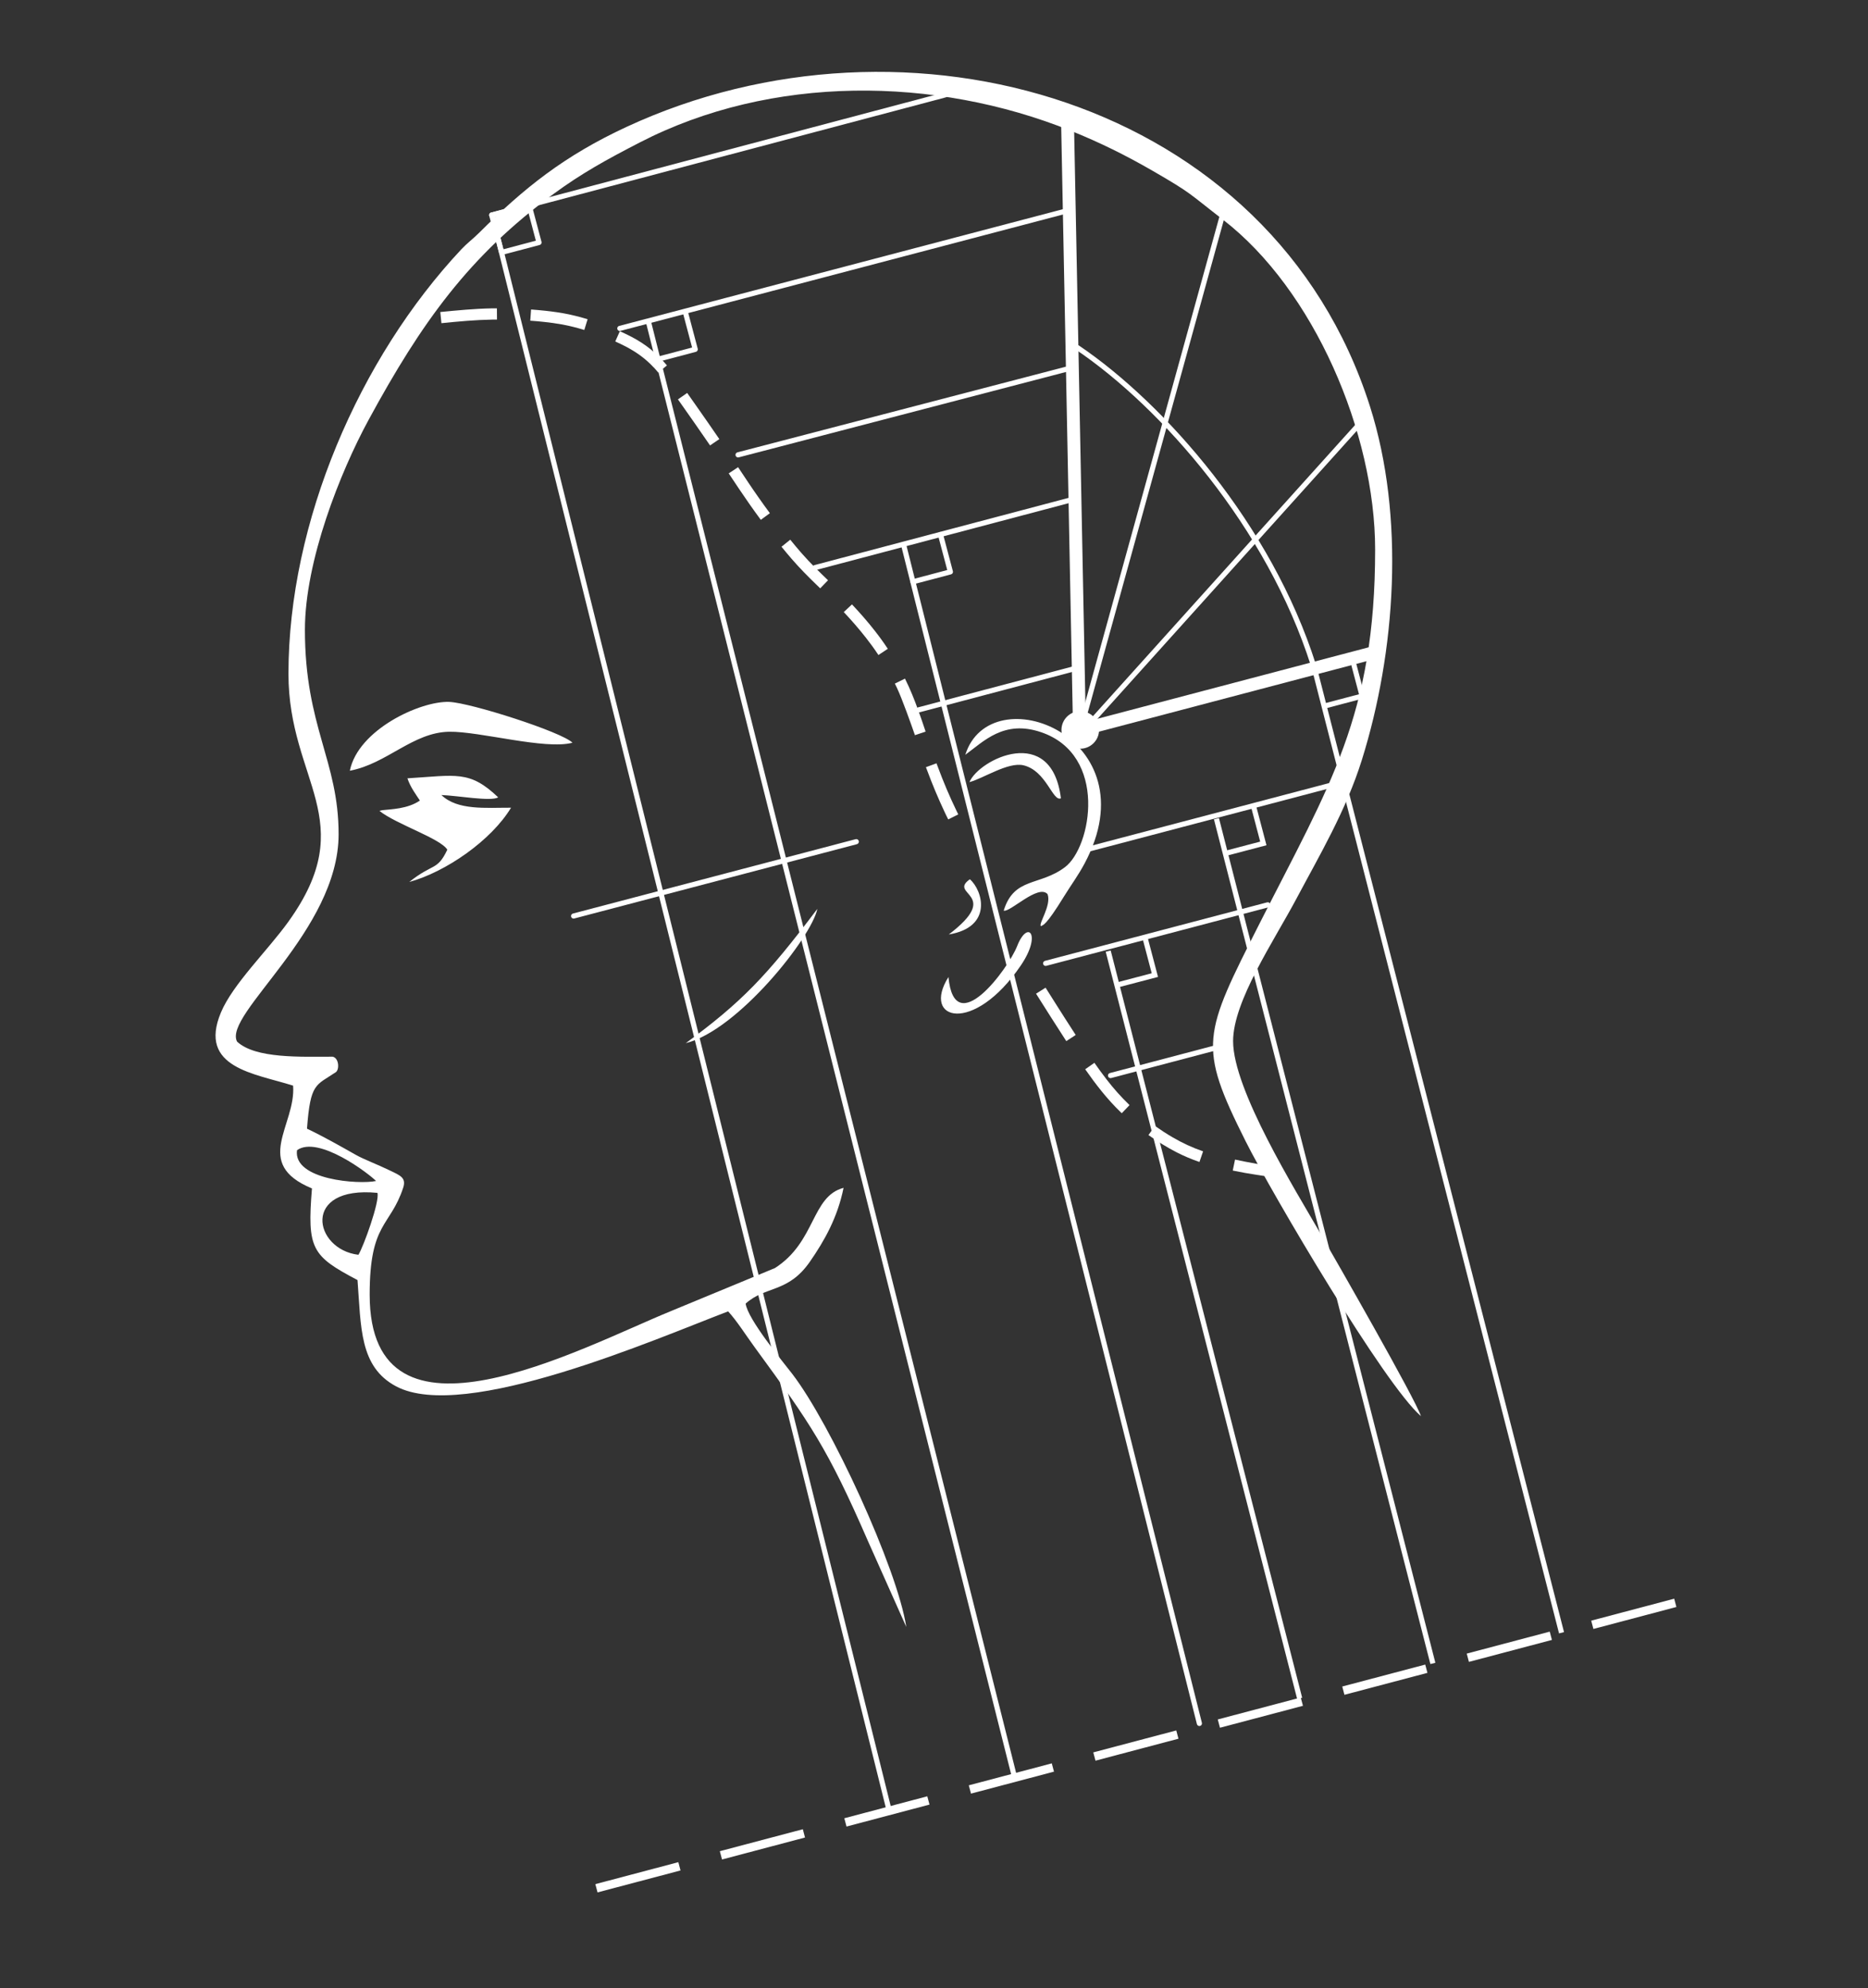 <?xml version="1.0" encoding="UTF-8"?> <svg xmlns="http://www.w3.org/2000/svg" width="78" height="83" viewBox="0 0 78 83" fill="none"><rect x="0" y="0" width="78" height="83" fill="#333333" stroke="none"/> <path d="M24.951 79.001L24.859 78.656L28.325 77.739L28.416 78.085L24.951 79.001ZM30.149 77.627L30.057 77.281L33.523 76.364L33.614 76.71L30.149 77.627ZM35.347 76.252L35.255 75.906L38.72 74.989L38.812 75.335L35.347 76.252ZM40.545 74.877L40.453 74.531L43.918 73.614L44.01 73.96L40.545 74.877ZM45.743 73.502L45.651 73.156L49.116 72.24L49.208 72.585L45.743 73.502ZM50.941 72.127L50.849 71.781L54.314 70.865L54.406 71.211L50.941 72.127ZM56.138 70.752L56.047 70.406L59.512 69.49L59.604 69.836L56.138 70.752ZM61.336 69.378L61.245 69.032L64.71 68.115L64.802 68.461L61.336 69.378ZM66.534 68.003L66.442 67.657L69.908 66.74L69.999 67.086L66.534 68.003Z" fill="white"></path> <path d="M12.045 28.129C12.045 32.624 15.098 34.236 12.034 38.488C11.165 39.694 9.72 41.084 9.224 42.27C8.254 44.59 10.655 44.815 12.239 45.322C12.364 46.978 10.516 48.574 13.026 49.613C12.821 52.143 13.016 52.43 14.928 53.438C15.08 55.397 15 57.058 16.541 57.876C19.388 59.388 27.384 55.895 30.404 54.745C30.773 55.148 31.134 55.725 31.5 56.226C33.852 59.444 34.558 60.464 36.245 64.34L37.843 67.92C37.463 65.461 34.68 59.43 33.078 57.351C32.69 56.846 31.222 55.078 31.135 54.421C31.969 53.67 32.908 53.986 33.819 52.67C34.429 51.79 34.971 50.831 35.224 49.588C33.87 49.948 34.072 51.842 32.357 52.938L27.995 54.742C24.274 56.263 15.436 61.051 15.436 54.048C15.436 51.018 16.293 51.23 16.835 49.585C16.974 49.162 16.705 49.07 16.279 48.863C15.743 48.603 15.189 48.399 14.861 48.213C14.202 47.841 13.495 47.439 12.819 47.119C12.962 45.196 13.183 45.326 14.03 44.755C14.18 44.63 14.149 44.162 13.888 44.113C12.577 44.113 10.671 44.202 9.899 43.484C9.305 42.346 14.139 38.854 14.139 34.825C14.139 31.751 12.732 30.341 12.732 26.293C12.732 23.413 14.207 19.708 15.389 17.532C17.608 13.448 19.589 10.683 23.127 8.087C24.3 7.227 25.34 6.656 26.719 5.945C32.209 3.115 39.05 3.178 44.71 5.458C45.928 5.948 47.017 6.489 48.121 7.126C49.803 8.097 49.623 8.058 51.057 9.163C54.869 12.099 57.42 18.08 57.42 22.945C57.42 29.872 55.506 32.804 52.622 38.498C50.23 43.221 50 43.629 52.009 47.637C53.113 49.839 57.819 57.824 59.334 59.12C59.086 58.374 55.789 52.624 55.149 51.516C54.093 49.686 51.489 45.496 51.489 43.464C51.489 41.797 53.202 39.271 54.13 37.524C55.084 35.729 56.203 33.844 56.866 31.723C58.276 27.215 58.676 21.59 57.203 16.961C53.117 4.126 37.826 -0.107 26.169 5.294C23.555 6.506 21.879 7.852 20.003 9.722C19.771 9.953 19.495 10.162 19.275 10.396C14.997 14.951 12.045 21.8 12.045 28.129ZM42.734 31.948C42.083 31.804 41.068 32.494 40.48 32.651C40.875 31.699 43.917 30.189 44.299 33.327C43.955 33.481 43.694 32.176 42.734 31.948H42.734ZM43.744 37.329C43.357 36.889 42.173 38.101 41.91 38.016C42.344 36.604 43.41 37 44.47 36.2C45.577 35.365 46.277 31.517 43.467 30.565C41.916 30.04 41.073 30.953 40.307 31.51C41.359 28.167 48.111 30.764 45.288 36.047C45.013 36.562 44.731 36.932 44.417 37.441C43.66 38.671 43.556 38.609 43.468 38.663C43.338 38.589 43.914 37.799 43.743 37.329H43.744ZM42.472 39.496C42.908 38.38 43.516 38.992 42.629 40.299C40.652 43.212 38.465 42.596 39.603 40.788C39.857 43.488 42.106 40.432 42.472 39.496ZM40.498 36.706C41.037 37.172 41.47 38.704 39.618 39.011C41.869 37.298 39.563 37.365 40.498 36.706ZM34.129 37.942C33.886 39.134 30.8 43.016 28.636 43.548C30.959 41.841 32.005 40.762 34.129 37.942ZM14.608 32.175C14.952 30.464 17.544 29.261 18.752 29.302C19.633 29.331 23.473 30.561 23.903 31.006C22.764 31.312 20.039 30.528 18.757 30.548C17.238 30.572 16.16 31.883 14.609 32.175H14.608ZM17.533 33.42C17.36 33.157 17.137 32.863 17.012 32.492C19.05 32.368 19.606 32.145 20.803 33.287C20.493 33.469 19.097 33.212 18.431 33.19C19.108 33.839 20.279 33.716 21.339 33.719C20.512 35.09 18.605 36.406 17.09 36.819C18.084 36.023 18.254 36.365 18.678 35.472C18.392 35.002 16.545 34.41 15.844 33.852L15.958 33.823C16.321 33.78 17.022 33.773 17.533 33.42ZM18.774 34.801C18.291 34.546 18.308 34.179 18.117 33.85L19.923 34.666C19.58 34.864 19.147 34.999 18.773 34.801H18.774ZM12.402 48.016C13.3 47.385 15.415 49.007 15.702 49.302C15.004 49.455 12.23 49.265 12.402 48.016ZM14.966 52.383C13.09 52.16 12.571 49.487 15.76 49.798C15.863 50.148 15.181 52.038 14.966 52.383Z" fill="white"></path> <path d="M44.917 43.207C44.774 42.981 44.626 42.758 44.482 42.532C44.212 42.113 43.948 41.688 43.681 41.267L43.658 41.233L43.261 41.483C43.669 42.13 44.078 42.776 44.494 43.417L44.524 43.463L44.917 43.207V43.207ZM40.013 33.998L40.012 33.996L40.009 33.99L40.007 33.984L40.004 33.978L40 33.973L39.998 33.967L39.995 33.961L39.992 33.955L39.989 33.95L39.986 33.944L39.984 33.938L39.981 33.932L39.978 33.927L39.975 33.921L39.972 33.915L39.969 33.909L39.966 33.903L39.963 33.898L39.96 33.891L39.957 33.886L39.955 33.88L39.952 33.874L39.948 33.868L39.946 33.862L39.943 33.856C39.651 33.253 39.387 32.628 39.155 32L39.152 31.992L39.148 31.984L39.145 31.976L39.142 31.968L39.139 31.96L39.136 31.951L39.133 31.943L39.131 31.936L39.128 31.927L39.124 31.919L39.121 31.911L39.118 31.903L39.115 31.895L39.112 31.887L39.109 31.878L39.105 31.87L39.104 31.866L38.663 32.027L38.664 32.031L38.667 32.039L38.67 32.047L38.674 32.055L38.677 32.063L38.68 32.072L38.683 32.08L38.686 32.089L38.689 32.096L38.693 32.105L38.696 32.114L38.699 32.121L38.702 32.13L38.705 32.138L38.708 32.147L38.712 32.155L38.715 32.163C38.93 32.746 39.172 33.32 39.436 33.883L39.521 34.061L39.524 34.067L39.527 34.073L39.531 34.08L39.533 34.085L39.536 34.092L39.539 34.098L39.542 34.103L39.545 34.109L39.548 34.115L39.551 34.121L39.554 34.127L39.557 34.133L39.56 34.139L39.563 34.145L39.566 34.151L39.569 34.157L39.572 34.163L39.575 34.169L39.578 34.175L39.581 34.181L39.584 34.187L39.587 34.193L39.59 34.199L39.594 34.205L39.595 34.208L40.015 33.998H40.013ZM38.65 30.542C38.551 30.245 38.45 29.948 38.343 29.654C38.182 29.207 38.003 28.76 37.79 28.335L37.788 28.33L37.366 28.537C37.397 28.6 37.428 28.663 37.458 28.728C37.669 29.175 38.042 30.225 38.204 30.691L38.65 30.542ZM38.204 30.691C38.272 30.886 38.139 30.495 38.204 30.691ZM37.071 27.086C36.906 26.833 36.72 26.578 36.534 26.341C36.236 25.959 35.908 25.584 35.575 25.232L35.232 25.552C35.557 25.896 35.87 26.257 36.163 26.63C36.342 26.859 36.52 27.101 36.679 27.345L37.071 27.086ZM34.575 24.224C34.206 23.869 33.836 23.509 33.498 23.124L33.416 23.03C33.273 22.866 33.135 22.699 32.998 22.53L32.632 22.825C32.774 22.997 32.914 23.169 33.062 23.338C33.379 23.703 33.714 24.044 34.061 24.38C34.123 24.441 34.187 24.501 34.249 24.561L34.575 24.224ZM32.146 21.423C31.986 21.207 31.828 20.988 31.675 20.769C31.381 20.353 31.102 19.928 30.82 19.504L30.428 19.762C30.713 20.19 30.995 20.617 31.291 21.038C31.447 21.26 31.606 21.483 31.768 21.701L32.147 21.424L32.146 21.423ZM30.036 18.33C29.728 17.879 29.415 17.431 29.101 16.983C28.972 16.8 28.844 16.616 28.715 16.434L28.71 16.427L28.705 16.419L28.7 16.412L28.695 16.405V16.404L28.309 16.672L28.31 16.674L28.315 16.682L28.32 16.689L28.325 16.697L28.33 16.704C28.772 17.333 29.216 17.96 29.649 18.595L30.037 18.331L30.036 18.33ZM27.849 15.255C27.421 14.745 26.968 14.375 26.365 14.06C26.206 13.976 26.046 13.901 25.882 13.828L25.691 14.256C25.845 14.326 25.996 14.396 26.146 14.475C26.595 14.714 26.954 14.972 27.301 15.344L27.848 15.255L27.849 15.255ZM27.302 15.343L27.849 15.255L27.487 15.554C27.427 15.483 27.366 15.41 27.302 15.342V15.343ZM24.536 13.327L24.398 13.775H24.397C24.095 13.682 23.792 13.605 23.481 13.547C23.228 13.501 22.974 13.466 22.719 13.439C22.527 13.418 22.334 13.401 22.142 13.388L22.175 12.92C22.374 12.936 22.571 12.951 22.769 12.973C23.106 13.01 23.435 13.056 23.767 13.126C24.025 13.181 24.283 13.248 24.535 13.326H24.536V13.327ZM20.75 12.873H20.739H20.73H20.721H20.712H20.702H20.694H20.685H20.675H20.666H20.657H20.649H20.64H20.63H20.621H20.613H20.604H20.594H20.585H20.576H20.567H20.558H20.549H20.54C19.818 12.886 19.103 12.956 18.385 13.026L18.432 13.492C19.134 13.42 19.844 13.355 20.55 13.342H20.559H20.568H20.576H20.585H20.594H20.602H20.611H20.619H20.628H20.637H20.645H20.654H20.663H20.672H20.681H20.689H20.698H20.707H20.715H20.724H20.733H20.741H20.75H20.752L20.749 12.873H20.75ZM53.39 48.672H53.342C52.859 48.684 52.051 48.508 51.57 48.408L51.475 48.867C51.809 48.936 52.145 48.996 52.482 49.047C52.779 49.091 53.09 49.148 53.389 49.141H53.4L53.389 48.672L53.39 48.672ZM50.236 48.065C49.785 47.909 49.374 47.718 48.963 47.479C48.71 47.332 48.467 47.172 48.227 47.004L47.955 47.385C48.333 47.653 48.719 47.893 49.131 48.105L50.235 48.065L50.236 48.065ZM49.132 48.106L50.236 48.065L50.084 48.509C49.752 48.394 49.445 48.264 49.132 48.106ZM47.165 46.134C46.816 45.8 46.502 45.446 46.207 45.063C46.03 44.837 45.863 44.604 45.698 44.369L45.313 44.638C45.759 45.275 46.231 45.886 46.792 46.427L46.841 46.473L47.165 46.134V46.134Z" fill="white"></path> <path d="M38.344 29.747C38.296 29.747 38.253 29.715 38.24 29.666C38.225 29.609 38.259 29.55 38.316 29.535L44.795 27.822C44.853 27.807 44.912 27.841 44.927 27.898C44.942 27.956 44.908 28.015 44.85 28.03L38.371 29.743C38.362 29.745 38.353 29.747 38.344 29.747Z" fill="white"></path> <path d="M50.081 72.055C50.033 72.055 49.99 72.022 49.977 71.974L37.622 22.75C37.608 22.693 37.643 22.635 37.701 22.62C37.758 22.606 37.816 22.641 37.831 22.699L50.186 71.922C50.2 71.98 50.165 72.038 50.108 72.052C50.099 72.055 50.09 72.055 50.081 72.055H50.081Z" fill="white"></path> <path d="M38.123 24.394C38.075 24.394 38.032 24.363 38.019 24.314C38.004 24.256 38.038 24.198 38.096 24.183L39.553 23.797L39.167 22.342C39.152 22.285 39.186 22.226 39.243 22.211C39.301 22.195 39.36 22.23 39.375 22.287L39.788 23.846C39.804 23.904 39.77 23.962 39.712 23.977L38.15 24.39C38.141 24.393 38.132 24.394 38.122 24.394H38.123Z" fill="white"></path> <path d="M30.818 19.096C30.77 19.096 30.727 19.064 30.715 19.016C30.699 18.958 30.734 18.899 30.792 18.884L44.648 15.271C44.705 15.256 44.764 15.291 44.779 15.348C44.794 15.406 44.76 15.464 44.702 15.479L30.846 19.093C30.837 19.095 30.828 19.096 30.819 19.096L30.818 19.096Z" fill="white"></path> <path d="M34.031 23.803C33.984 23.803 33.94 23.772 33.927 23.723C33.912 23.666 33.946 23.607 34.004 23.592L44.625 20.783C44.682 20.768 44.741 20.802 44.756 20.859C44.772 20.917 44.737 20.975 44.68 20.991L34.059 23.8C34.05 23.802 34.041 23.803 34.031 23.803Z" fill="white"></path> <path d="M45.077 31.045C45.328 31.045 45.533 30.84 45.533 30.59C45.533 30.339 45.328 30.135 45.077 30.135C44.826 30.135 44.621 30.339 44.621 30.59C44.621 30.84 44.826 31.045 45.077 31.045Z" fill="white"></path> <path d="M45.075 31.152C44.765 31.152 44.512 30.9 44.512 30.59C44.512 30.28 44.765 30.027 45.075 30.027C45.386 30.027 45.639 30.28 45.639 30.59C45.639 30.9 45.386 31.152 45.075 31.152ZM45.075 30.241C44.883 30.241 44.727 30.397 44.727 30.589C44.727 30.781 44.883 30.937 45.075 30.937C45.267 30.937 45.424 30.781 45.424 30.589C45.424 30.397 45.267 30.241 45.075 30.241Z" fill="white"></path> <path d="M20.945 10.644C20.897 10.644 20.854 10.613 20.841 10.564L20.427 9.005C20.412 8.947 20.446 8.889 20.504 8.874L22.066 8.461C22.094 8.453 22.123 8.458 22.147 8.471C22.172 8.486 22.19 8.509 22.197 8.537L22.611 10.096C22.619 10.124 22.614 10.153 22.6 10.178C22.586 10.202 22.562 10.22 22.535 10.227L20.973 10.64C20.964 10.643 20.955 10.644 20.945 10.644H20.945ZM20.663 9.054L21.021 10.406L22.375 10.048L22.017 8.696L20.663 9.054Z" fill="white"></path> <path d="M42.331 74.169C42.282 74.169 42.239 74.137 42.226 74.088L26.972 13.46C26.957 13.402 26.992 13.344 27.05 13.329C27.108 13.315 27.167 13.35 27.181 13.408L42.435 74.036C42.449 74.093 42.415 74.151 42.357 74.166C42.348 74.168 42.339 74.169 42.331 74.169Z" fill="white"></path> <path d="M37.084 75.513C37.036 75.513 36.991 75.48 36.979 75.431L20.447 8.997C20.432 8.939 20.468 8.881 20.525 8.867C20.583 8.852 20.641 8.887 20.655 8.945L37.188 75.379C37.203 75.436 37.167 75.495 37.11 75.509C37.101 75.511 37.092 75.512 37.084 75.512V75.513Z" fill="white"></path> <path d="M20.531 9.086C20.484 9.086 20.44 9.054 20.427 9.006C20.412 8.949 20.446 8.89 20.504 8.875L39.436 3.857C39.493 3.842 39.552 3.876 39.567 3.933C39.583 3.991 39.548 4.05 39.491 4.065L20.558 9.082C20.549 9.084 20.54 9.086 20.53 9.086H20.531Z" fill="white"></path> <path d="M23.951 38.348C23.904 38.348 23.86 38.317 23.847 38.268C23.832 38.211 23.866 38.152 23.924 38.137L35.728 35.033C35.785 35.018 35.844 35.052 35.859 35.109C35.875 35.167 35.84 35.225 35.783 35.241L23.979 38.344C23.969 38.347 23.96 38.348 23.952 38.348H23.951Z" fill="white"></path> <path d="M27.469 15.105C27.421 15.105 27.378 15.073 27.365 15.025C27.35 14.967 27.384 14.909 27.441 14.894L28.899 14.508L28.513 13.053C28.497 12.995 28.532 12.937 28.589 12.922C28.647 12.906 28.706 12.941 28.721 12.998L29.134 14.557C29.142 14.585 29.137 14.614 29.123 14.639C29.109 14.663 29.085 14.681 29.058 14.688L27.497 15.101C27.487 15.104 27.478 15.105 27.469 15.105Z" fill="white"></path> <path d="M25.881 13.817C25.833 13.817 25.79 13.786 25.777 13.737C25.762 13.679 25.796 13.621 25.854 13.606L44.669 8.658C44.727 8.643 44.785 8.677 44.801 8.734C44.816 8.792 44.782 8.85 44.724 8.866L25.909 13.813C25.899 13.816 25.89 13.817 25.881 13.817H25.881Z" fill="white"></path> <path d="M45.078 31.169C45.397 31.169 45.658 30.909 45.658 30.591C45.658 30.272 45.397 30.012 45.078 30.012C44.759 30.012 44.498 30.272 44.498 30.591C44.498 30.909 44.759 31.169 45.078 31.169Z" fill="white"></path> <path d="M45.108 30.582C45.098 30.582 45.089 30.581 45.079 30.578C45.022 30.562 44.988 30.503 45.004 30.446L50.92 9.034C50.936 8.977 50.995 8.943 51.052 8.959C51.11 8.975 51.143 9.034 51.128 9.091L45.211 30.503C45.198 30.55 45.155 30.582 45.108 30.582Z" fill="white"></path> <path d="M45.295 30.545C45.27 30.545 45.244 30.536 45.223 30.517C45.179 30.477 45.175 30.41 45.215 30.366L56.714 17.596C56.754 17.552 56.822 17.548 56.866 17.588C56.91 17.628 56.914 17.695 56.874 17.74L45.375 30.509C45.354 30.532 45.325 30.544 45.295 30.544L45.295 30.545Z" fill="white"></path> <path d="M54.843 27.876C54.797 27.876 54.755 27.847 54.74 27.801C52.908 22.028 48.493 17.011 44.93 14.6C44.881 14.567 44.868 14.501 44.901 14.451C44.935 14.402 45.002 14.389 45.051 14.423C48.644 16.855 53.098 21.915 54.945 27.736C54.963 27.793 54.932 27.853 54.875 27.872C54.864 27.875 54.853 27.877 54.843 27.877V27.876Z" fill="white"></path> <path d="M45.077 30.859C44.931 30.859 44.811 30.742 44.808 30.596L44.307 5.07C44.303 4.922 44.422 4.799 44.57 4.797C44.72 4.793 44.842 4.912 44.844 5.06L45.346 30.586C45.349 30.734 45.231 30.856 45.082 30.859C45.08 30.859 45.078 30.859 45.077 30.859Z" fill="white"></path> <path d="M51.202 35.728L51.147 35.521L52.62 35.134L52.233 33.662L52.441 33.607L52.883 35.286L51.202 35.728Z" fill="white"></path> <path d="M46.672 41.224L46.617 41.017L48.091 40.63L47.703 39.158L47.911 39.103L48.354 40.783L46.672 41.224Z" fill="white"></path> <path d="M45.449 35.556C45.402 35.556 45.358 35.524 45.345 35.476C45.33 35.418 45.364 35.36 45.422 35.344L55.705 32.636C55.762 32.621 55.821 32.655 55.836 32.713C55.851 32.77 55.817 32.829 55.76 32.844L45.477 35.552C45.467 35.555 45.459 35.556 45.449 35.556Z" fill="white"></path> <path d="M43.662 40.324C43.615 40.324 43.571 40.292 43.558 40.244C43.543 40.186 43.577 40.128 43.635 40.112L52.91 37.67C52.968 37.654 53.026 37.689 53.042 37.746C53.057 37.803 53.023 37.862 52.965 37.877L43.69 40.32C43.68 40.323 43.672 40.324 43.662 40.324Z" fill="white"></path> <path d="M46.371 45.007C46.324 45.007 46.28 44.976 46.267 44.927C46.252 44.87 46.286 44.811 46.344 44.796L50.93 43.588C50.987 43.572 51.046 43.606 51.061 43.664C51.076 43.721 51.042 43.78 50.985 43.795L46.399 45.004C46.389 45.006 46.38 45.007 46.371 45.007Z" fill="white"></path> <path d="M54.988 27.869L54.779 27.922L65.099 68.188L65.307 68.135L54.988 27.869Z" fill="white"></path> <path d="M55.327 29.579L55.272 29.371L56.746 28.983L56.358 27.512L56.566 27.457L57.008 29.136L55.327 29.579Z" fill="white"></path> <path d="M45.107 30.742C44.988 30.742 44.879 30.662 44.847 30.541C44.809 30.398 44.895 30.251 45.038 30.213L57.419 26.952C57.563 26.914 57.71 27 57.748 27.144C57.786 27.287 57.7 27.434 57.556 27.472L45.176 30.733C45.153 30.739 45.13 30.742 45.107 30.742Z" fill="white"></path> <path d="M45.109 31.149C45.482 31.149 45.786 30.845 45.786 30.473C45.786 30.101 45.482 29.797 45.109 29.797C44.736 29.797 44.432 30.101 44.432 30.473C44.432 30.845 44.736 31.149 45.109 31.149Z" fill="white"></path> <path d="M45.107 31.256C44.675 31.256 44.322 30.905 44.322 30.473C44.322 30.041 44.675 29.689 45.107 29.689C45.539 29.689 45.892 30.041 45.892 30.473C45.892 30.905 45.539 31.256 45.107 31.256ZM45.107 29.904C44.793 29.904 44.537 30.159 44.537 30.473C44.537 30.787 44.793 31.042 45.107 31.042C45.421 31.042 45.677 30.787 45.677 30.473C45.677 30.159 45.421 29.904 45.107 29.904Z" fill="white"></path> <path d="M50.898 34.152L50.69 34.205L59.727 69.469L59.935 69.415L50.898 34.152Z" fill="white"></path> <path d="M46.378 39.679L46.17 39.732L54.164 70.927L54.373 70.874L46.378 39.679Z" fill="white"></path> </svg> 